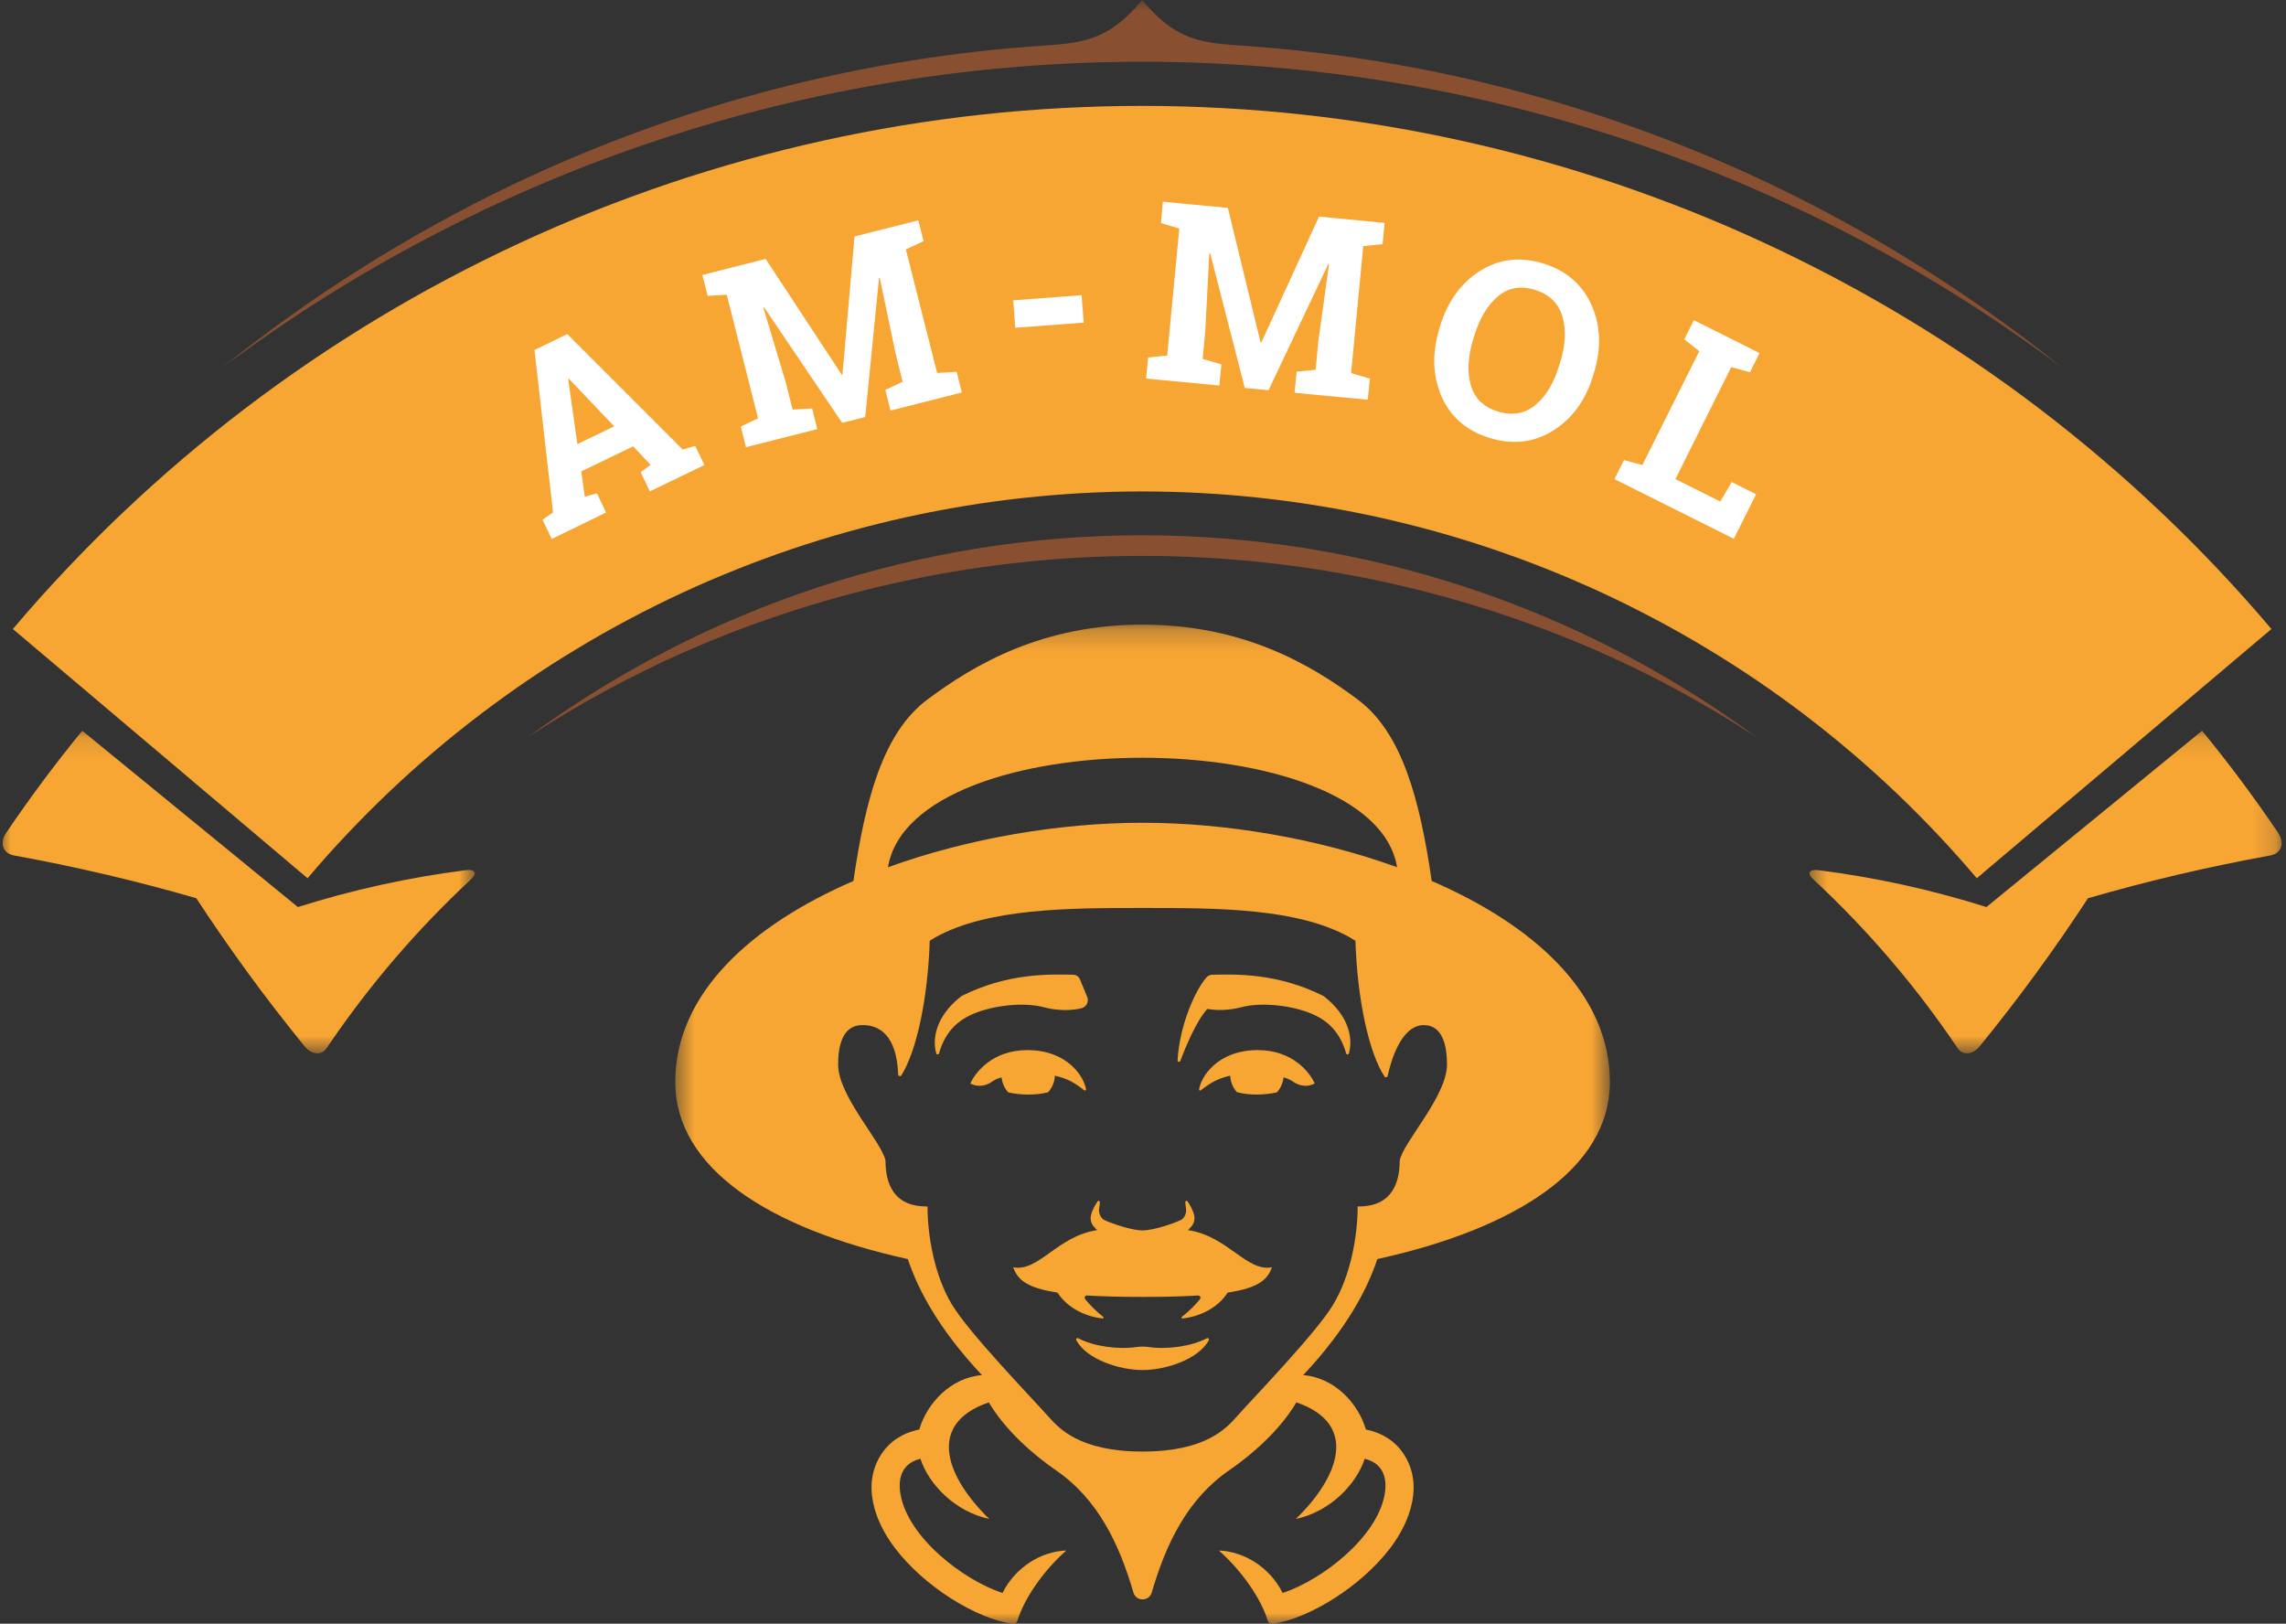 <svg xmlns="http://www.w3.org/2000/svg" width="107" height="76" viewBox="0 0 107 76" fill="none"><rect x="0" y="0" width="107" height="76" fill="#333333" stroke="none"/><path fill-rule="evenodd" clip-rule="evenodd" d="M92.525 41.108L106.318 29.442C105.511 28.486 104.675 27.553 103.815 26.643C102.955 25.733 102.07 24.845 101.161 23.985C100.254 23.122 99.322 22.285 98.369 21.474C97.415 20.662 96.44 19.876 95.445 19.117C94.447 18.358 93.43 17.628 92.395 16.924C91.358 16.219 90.303 15.545 89.231 14.898C88.158 14.252 87.067 13.634 85.961 13.048C84.854 12.46 83.733 11.903 82.596 11.376C81.459 10.849 80.31 10.352 79.144 9.888C77.981 9.426 76.804 8.993 75.618 8.591C74.43 8.191 73.232 7.823 72.026 7.488C70.818 7.152 69.602 6.849 68.378 6.58C67.154 6.31 65.924 6.074 64.688 5.87C63.45 5.668 62.209 5.498 60.963 5.363C59.717 5.226 58.47 5.126 57.218 5.059C55.965 4.991 54.714 4.956 53.46 4.956C52.207 4.956 50.955 4.991 49.702 5.059C48.451 5.126 47.203 5.226 45.958 5.363C44.712 5.498 43.471 5.668 42.232 5.87C40.996 6.074 39.766 6.31 38.542 6.58C37.317 6.849 36.103 7.152 34.894 7.488C33.688 7.823 32.489 8.191 31.303 8.591C30.116 8.993 28.939 9.426 27.776 9.888C26.611 10.352 25.462 10.849 24.325 11.376C23.188 11.903 22.067 12.46 20.959 13.048C19.852 13.634 18.763 14.252 17.69 14.898C16.618 15.545 15.563 16.219 14.526 16.924C13.488 17.628 12.473 18.358 11.476 19.117C10.479 19.876 9.506 20.662 8.551 21.474C7.599 22.285 6.667 23.122 5.757 23.985C4.849 24.845 3.966 25.733 3.106 26.643C2.245 27.553 1.41 28.486 0.603 29.442L14.396 41.108C14.992 40.401 15.61 39.711 16.246 39.039C16.881 38.367 17.533 37.712 18.206 37.073C18.876 36.435 19.565 35.816 20.269 35.217C20.974 34.617 21.695 34.036 22.432 33.474C23.167 32.914 23.918 32.372 24.683 31.852C25.451 31.331 26.23 30.833 27.023 30.356C27.817 29.876 28.62 29.421 29.437 28.987C30.257 28.553 31.086 28.139 31.927 27.749C32.766 27.361 33.617 26.994 34.477 26.651C35.337 26.307 36.207 25.989 37.083 25.691C37.96 25.395 38.847 25.123 39.74 24.875C40.63 24.627 41.529 24.404 42.434 24.203C43.338 24.006 44.248 23.83 45.162 23.681C46.076 23.53 46.993 23.405 47.916 23.305C48.837 23.205 49.759 23.129 50.683 23.079C51.608 23.029 52.535 23.003 53.46 23.003C54.388 23.003 55.313 23.029 56.238 23.079C57.163 23.129 58.087 23.205 59.008 23.305C59.928 23.405 60.844 23.53 61.758 23.681C62.674 23.83 63.583 24.006 64.487 24.203C65.391 24.404 66.29 24.627 67.184 24.875C68.077 25.123 68.961 25.395 69.837 25.691C70.716 25.989 71.584 26.307 72.445 26.651C73.304 26.994 74.156 27.361 74.996 27.749C75.836 28.139 76.665 28.553 77.483 28.987C78.301 29.421 79.107 29.876 79.899 30.356C80.693 30.833 81.473 31.331 82.238 31.852C83.004 32.372 83.755 32.914 84.492 33.474C85.228 34.036 85.947 34.617 86.653 35.217C87.357 35.816 88.045 36.435 88.717 37.073C89.387 37.712 90.04 38.367 90.678 39.039C91.311 39.711 91.929 40.401 92.528 41.108H92.525Z" fill="#F7A533"></path><mask id="mask0_34_450" style="mask-type:luminance" maskUnits="userSpaceOnUse" x="0" y="34" width="23" height="16"><path d="M0 34.12H22.236V49.303H0V34.12Z" fill="white"></path></mask><g mask="url(#mask0_34_450)"><path fill-rule="evenodd" clip-rule="evenodd" d="M21.789 40.731C19.122 41.071 16.506 41.646 13.943 42.455L3.849 34.203C2.593 35.738 1.408 37.329 0.293 38.974C-0.038 39.471 0.133 39.947 0.671 40.043C3.545 40.565 6.385 41.231 9.188 42.043C10.758 44.441 12.445 46.75 14.254 48.97C14.588 49.377 15.052 49.414 15.287 49.06C17.239 46.168 19.492 43.535 22.045 41.158C22.356 40.866 22.248 40.675 21.789 40.731Z" fill="#F7A533"></path></g><mask id="mask1_34_450" style="mask-type:luminance" maskUnits="userSpaceOnUse" x="84" y="34" width="23" height="16"><path d="M84.588 34.12H106.824V49.303H84.588V34.12Z" fill="white"></path></mask><g mask="url(#mask1_34_450)"><path fill-rule="evenodd" clip-rule="evenodd" d="M106.627 38.974C105.517 37.33 104.33 35.738 103.072 34.203L92.978 42.455C90.416 41.646 87.798 41.071 85.133 40.731C84.671 40.675 84.562 40.866 84.876 41.158C87.43 43.536 89.683 46.171 91.632 49.061C91.869 49.414 92.335 49.378 92.666 48.97C94.474 46.75 96.164 44.441 97.731 42.043C100.537 41.231 103.378 40.565 106.251 40.043C106.789 39.947 106.959 39.471 106.627 38.974Z" fill="#F7A533"></path></g><path fill-rule="evenodd" clip-rule="evenodd" d="M82.252 34.53C79.894 32.985 77.429 31.641 74.851 30.501C73.169 29.764 71.455 29.116 69.707 28.555C67.959 27.997 66.184 27.529 64.389 27.152C62.592 26.776 60.781 26.492 58.953 26.304C57.128 26.113 55.297 26.018 53.46 26.018C51.624 26.018 49.793 26.113 47.966 26.304C46.141 26.492 44.328 26.776 42.533 27.152C40.735 27.529 38.962 27.997 37.214 28.555C35.466 29.116 33.751 29.764 32.071 30.501C29.492 31.643 27.025 32.985 24.667 34.532C25.701 33.769 26.764 33.047 27.855 32.368C28.946 31.691 30.062 31.056 31.204 30.465C32.345 29.873 33.508 29.33 34.693 28.834C35.877 28.336 37.081 27.886 38.301 27.484C39.523 27.081 40.758 26.73 42.006 26.426C43.256 26.122 44.516 25.869 45.784 25.665C47.053 25.462 48.33 25.308 49.609 25.206C50.891 25.105 52.176 25.054 53.459 25.054C54.745 25.054 56.028 25.105 57.31 25.206C58.591 25.308 59.867 25.462 61.137 25.665C62.405 25.869 63.665 26.122 64.915 26.426C66.162 26.73 67.397 27.081 68.618 27.484C69.838 27.886 71.041 28.336 72.228 28.834C73.413 29.33 74.576 29.873 75.717 30.465C76.859 31.056 77.975 31.691 79.066 32.368C80.157 33.047 81.218 33.769 82.252 34.532V34.53Z" fill="#885031"></path><mask id="mask2_34_450" style="mask-type:luminance" maskUnits="userSpaceOnUse" x="10" y="0" width="87" height="18"><path d="M10.221 0H96.956V17.481H10.221V0Z" fill="white"></path></mask><g mask="url(#mask2_34_450)"><path fill-rule="evenodd" clip-rule="evenodd" d="M10.23 17.339C14.486 13.897 19.085 10.993 24.025 8.629C27.818 6.822 31.741 5.378 35.802 4.294C39.859 3.21 43.983 2.506 48.172 2.182C50.369 2.005 51.705 2.13 53.46 0C55.215 2.13 56.549 2.005 58.749 2.182C62.937 2.506 67.061 3.21 71.12 4.294C75.178 5.378 79.103 6.822 82.895 8.629C87.836 10.993 92.433 13.897 96.691 17.339C95.146 16.177 93.557 15.079 91.925 14.043C90.292 13.009 88.619 12.042 86.908 11.143C85.196 10.243 83.451 9.415 81.672 8.656C79.894 7.896 78.089 7.21 76.254 6.599C74.421 5.985 72.565 5.447 70.688 4.983C68.809 4.521 66.917 4.133 65.008 3.824C63.1 3.513 61.181 3.28 59.253 3.123C57.325 2.968 55.395 2.889 53.46 2.889C51.525 2.889 49.596 2.968 47.668 3.123C45.74 3.28 43.821 3.513 41.913 3.824C40.004 4.133 38.11 4.521 36.233 4.983C34.355 5.447 32.501 5.985 30.666 6.599C28.832 7.21 27.024 7.896 25.246 8.656C23.468 9.415 21.724 10.243 20.013 11.143C18.3 12.042 16.629 13.009 14.996 14.043C13.363 15.079 11.775 16.177 10.23 17.339Z" fill="#885031"></path></g><path d="M25.394 24.328L25.885 23.981L25.017 16.383L26.55 15.635L31.957 21.042L32.54 20.869L32.97 21.768L30.417 22.999L29.987 22.1L30.454 21.76L29.638 20.891L27.207 22.063L27.373 23.248L27.94 23.089L28.37 23.988L25.824 25.227L25.394 24.328ZM27.026 20.786L28.748 19.955L26.625 17.727L26.595 17.743L27.026 20.786Z" fill="white"></path><path d="M41.176 13.001H41.146L40.497 19.52L39.417 19.791L35.769 14.39L35.732 14.406L36.781 17.903L37.098 19.171L38.012 19.119L38.254 20.085L34.916 20.931L34.674 19.965L35.481 19.579L34.017 13.794L33.125 13.847L32.876 12.873L33.729 12.653L35.837 12.117L39.402 17.541H39.432L39.998 11.067L42.981 10.312L43.231 11.287L42.4 11.672L43.864 17.458L44.779 17.404L45.021 18.37L41.682 19.217L41.44 18.25L42.249 17.866L41.931 16.596L41.176 13.001Z" fill="white"></path><path d="M50.724 15.1L47.523 15.342L47.425 14.057L50.626 13.815L50.724 15.1Z" fill="white"></path><path d="M62.208 12.366L62.177 12.351L59.376 18.264L58.265 18.159L56.642 11.853H56.604L56.415 15.493L56.295 16.799L57.171 17.055L57.073 18.045L53.644 17.72L53.742 16.732L54.634 16.64L55.199 10.697L54.339 10.44L54.429 9.442L55.306 9.525L57.473 9.73L59.006 16.036H59.035L61.74 10.138L64.806 10.433L64.715 11.43L63.809 11.52L63.242 17.463L64.119 17.72L64.021 18.709L60.593 18.386L60.691 17.395L61.581 17.306L61.702 15.999L62.208 12.366Z" fill="white"></path><path d="M74.57 17.575C74.216 18.738 73.59 19.6 72.689 20.159C71.792 20.717 70.804 20.831 69.728 20.499C68.655 20.17 67.904 19.527 67.478 18.566C67.055 17.604 67.019 16.541 67.372 15.378L67.409 15.249C67.766 14.097 68.388 13.241 69.275 12.681C70.167 12.12 71.149 12.001 72.22 12.327C73.296 12.655 74.053 13.301 74.487 14.267C74.924 15.234 74.964 16.296 74.607 17.448L74.57 17.575ZM73.029 16.957C73.28 16.137 73.311 15.419 73.128 14.804C72.939 14.184 72.511 13.774 71.843 13.565C71.172 13.36 70.593 13.464 70.106 13.875C69.623 14.283 69.254 14.901 69.004 15.725L68.958 15.862C68.705 16.698 68.668 17.423 68.845 18.037C69.026 18.653 69.449 19.061 70.114 19.26C70.788 19.466 71.371 19.366 71.866 18.958C72.359 18.55 72.731 17.929 72.984 17.093L73.029 16.957Z" fill="white"></path><path d="M75.565 22.425L76.012 21.535L76.872 21.768L79.538 16.436L78.836 15.885L79.281 14.986L81.563 16.126L82.356 16.527L81.91 17.426L81.033 17.184L78.421 22.425L80.52 23.475L81.057 22.561L82.196 23.134L81.155 25.22L75.565 22.425Z" fill="white"></path><mask id="mask3_34_450" style="mask-type:luminance" maskUnits="userSpaceOnUse" x="31" y="29" width="45" height="47"><path d="M31.547 29.236H75.361V76H31.547V29.236Z" fill="white"></path></mask><g mask="url(#mask3_34_450)"><path fill-rule="evenodd" clip-rule="evenodd" d="M49.064 51.12C49.248 50.913 49.364 50.643 49.376 50.347C49.979 50.492 50.271 50.66 50.756 51.035C50.791 51.061 50.842 51.035 50.834 50.993C50.744 50.398 49.968 49.151 48.085 49.151C46.443 49.151 45.644 50.209 45.417 50.714C45.743 50.889 46.133 50.845 46.431 50.629C46.534 50.555 46.674 50.484 46.88 50.426C46.909 50.694 47.018 50.938 47.19 51.129C47.775 51.26 48.487 51.274 49.064 51.123V51.12ZM58.874 49.151C56.992 49.151 56.213 50.398 56.125 50.993C56.119 51.035 56.168 51.061 56.202 51.035C56.688 50.66 56.982 50.492 57.582 50.347C57.596 50.643 57.711 50.913 57.896 51.12C58.473 51.274 59.184 51.26 59.769 51.129C59.94 50.938 60.051 50.694 60.078 50.426C60.285 50.484 60.422 50.555 60.528 50.629C60.827 50.845 61.215 50.889 61.54 50.714C61.315 50.209 60.517 49.151 58.874 49.151ZM48.894 47.153C47.883 46.876 46.317 47.071 45.374 47.537C44.964 47.739 44.262 48.184 43.953 49.306C43.933 49.371 43.845 49.372 43.825 49.309C43.648 48.72 43.722 47.616 45.006 46.62C47.198 45.526 49.132 45.605 50.23 45.623C50.372 45.625 50.495 45.709 50.549 45.84L50.888 46.663C50.978 46.882 50.852 47.133 50.62 47.191C49.947 47.36 49.216 47.241 48.894 47.153ZM55.242 49.66C55.216 49.729 55.111 49.707 55.117 49.631C55.219 47.911 55.98 46.313 56.451 45.771C56.523 45.688 56.616 45.625 56.729 45.623C57.829 45.605 59.762 45.526 61.954 46.62C63.237 47.616 63.31 48.72 63.135 49.309C63.114 49.372 63.026 49.371 63.008 49.305C62.698 48.184 61.995 47.738 61.587 47.537C60.641 47.071 59.076 46.876 58.066 47.153C57.769 47.233 57.132 47.337 56.508 47.223C55.989 47.804 55.48 49.032 55.245 49.66H55.242ZM53.746 63.046C53.571 63.022 53.391 63.022 53.214 63.046C52.337 63.176 51.189 63.02 50.467 62.637C50.409 62.607 50.347 62.674 50.379 62.733C50.873 63.637 52.405 64.126 53.479 64.126C54.554 64.126 56.085 63.637 56.58 62.733C56.612 62.674 56.549 62.607 56.491 62.639C55.768 63.02 54.622 63.176 53.746 63.046ZM51.64 61.64C51.253 61.33 50.982 61.043 50.792 60.805C50.736 60.733 50.791 60.632 50.881 60.637C51.587 60.68 52.441 60.704 53.479 60.704C54.519 60.704 55.374 60.68 56.078 60.637C56.168 60.632 56.224 60.733 56.168 60.805C55.98 61.043 55.707 61.33 55.319 61.64C55.288 61.662 55.303 61.715 55.343 61.712C56.082 61.64 56.971 61.265 57.464 60.501C58.971 60.272 59.33 59.864 59.539 59.315C58.353 59.549 57.469 57.852 55.608 57.578C55.675 57.508 55.736 57.443 55.787 57.378C55.892 57.248 55.938 57.052 55.892 56.87C55.825 56.609 55.689 56.38 55.581 56.229C55.54 56.172 55.468 56.221 55.479 56.298C55.493 56.378 55.505 56.474 55.515 56.576C55.54 56.812 55.431 57.032 55.258 57.11C54.694 57.363 53.887 57.591 53.479 57.591C53.071 57.591 52.268 57.363 51.701 57.11C51.529 57.032 51.422 56.812 51.444 56.576C51.456 56.474 51.467 56.378 51.48 56.298C51.493 56.221 51.42 56.172 51.38 56.229C51.272 56.38 51.134 56.609 51.069 56.87C51.021 57.052 51.066 57.248 51.173 57.378C51.224 57.443 51.283 57.508 51.354 57.578C49.492 57.852 48.609 59.552 47.422 59.315C47.628 59.864 47.991 60.272 49.498 60.501C49.99 61.265 50.88 61.64 51.618 61.712C51.655 61.715 51.673 61.663 51.643 61.64H51.64ZM44.575 61.092C43.731 59.704 43.415 57.831 43.415 56.467C41.751 56.498 41.447 55.275 41.447 54.331C41.293 53.464 39.23 51.319 39.23 49.823C39.23 48.946 39.436 48.014 40.317 47.981C41.158 47.951 41.971 48.456 42.04 50.286C42.043 50.369 42.149 50.4 42.192 50.329C42.915 49.179 43.433 46.694 43.518 44.034C43.597 43.985 43.675 43.935 43.759 43.886C46.205 42.508 50.046 42.498 53.479 42.498C57.075 42.498 60.756 42.508 63.2 43.886C63.287 43.935 63.364 43.985 63.443 44.034C63.528 46.739 64.063 49.262 64.804 50.386C64.844 50.447 64.937 50.428 64.952 50.358C65.078 49.769 65.552 47.981 66.643 47.981C67.524 47.981 67.729 48.946 67.729 49.823C67.729 51.319 65.665 53.464 65.515 54.331C65.515 55.273 65.21 56.498 63.547 56.467C63.547 57.831 63.23 59.704 62.384 61.092C61.582 62.414 58.69 65.404 57.907 66.282C57.415 66.837 56.451 67.941 53.482 67.941C50.509 67.941 49.546 66.837 49.054 66.282C48.27 65.404 45.38 62.414 44.578 61.092H44.575ZM65.396 40.592C61.634 39.23 57.334 38.51 53.479 38.51C49.627 38.51 45.324 39.23 41.564 40.592C42.697 33.743 64.266 33.775 65.393 40.592H65.396ZM53.479 29.236C58.13 29.236 61.298 31.056 63.558 32.747C65.624 34.292 66.455 37.401 67.014 41.235C71.793 43.303 75.354 46.499 75.354 50.647C75.354 54.678 70.974 57.501 64.468 58.932C64.011 60.311 63.052 62.182 60.998 64.364C62.472 64.479 63.583 65.699 63.933 66.909C64.735 67.073 65.309 67.477 65.675 68.014C66.649 69.447 66.033 71.199 65.071 72.46C63.681 74.284 61.264 75.75 59.619 75.995C59.484 76.015 59.377 75.984 59.339 75.852C59.029 74.844 58.145 73.537 57.05 72.573C58.232 72.618 59.437 73.356 60.037 74.561C61.903 73.942 64.421 71.972 64.802 69.991C64.951 69.228 64.775 68.503 63.877 68.278C63.496 69.46 62.259 70.762 60.654 71.095C62.641 69.173 63.649 66.659 60.679 65.639C59.908 66.948 58.574 68.106 57.547 68.809C55.576 70.157 54.573 72.263 53.909 74.541C53.853 74.733 53.681 74.862 53.479 74.862C53.277 74.862 53.106 74.733 53.051 74.541C52.388 72.263 51.386 70.157 49.412 68.809C48.388 68.106 47.053 66.948 46.283 65.639C43.309 66.659 44.32 69.173 46.306 71.095C44.702 70.762 43.463 69.46 43.081 68.278C42.187 68.503 42.011 69.228 42.159 69.991C42.538 71.972 45.056 73.942 46.924 74.561C47.523 73.356 48.729 72.615 49.911 72.573C48.816 73.537 47.932 74.844 47.623 75.852C47.581 75.984 47.478 76.015 47.341 75.995C45.695 75.75 43.278 74.284 41.891 72.46C40.927 71.199 40.311 69.447 41.286 68.014C41.65 67.477 42.227 67.073 43.029 66.909C43.379 65.699 44.488 64.479 45.963 64.364C43.908 62.182 42.95 60.311 42.492 58.932C35.984 57.501 31.607 54.678 31.607 50.647C31.607 46.499 35.168 43.303 39.945 41.235C40.505 37.401 41.335 34.292 43.402 32.747C45.663 31.056 48.829 29.236 53.479 29.236Z" fill="#F7A533"></path></g></svg>